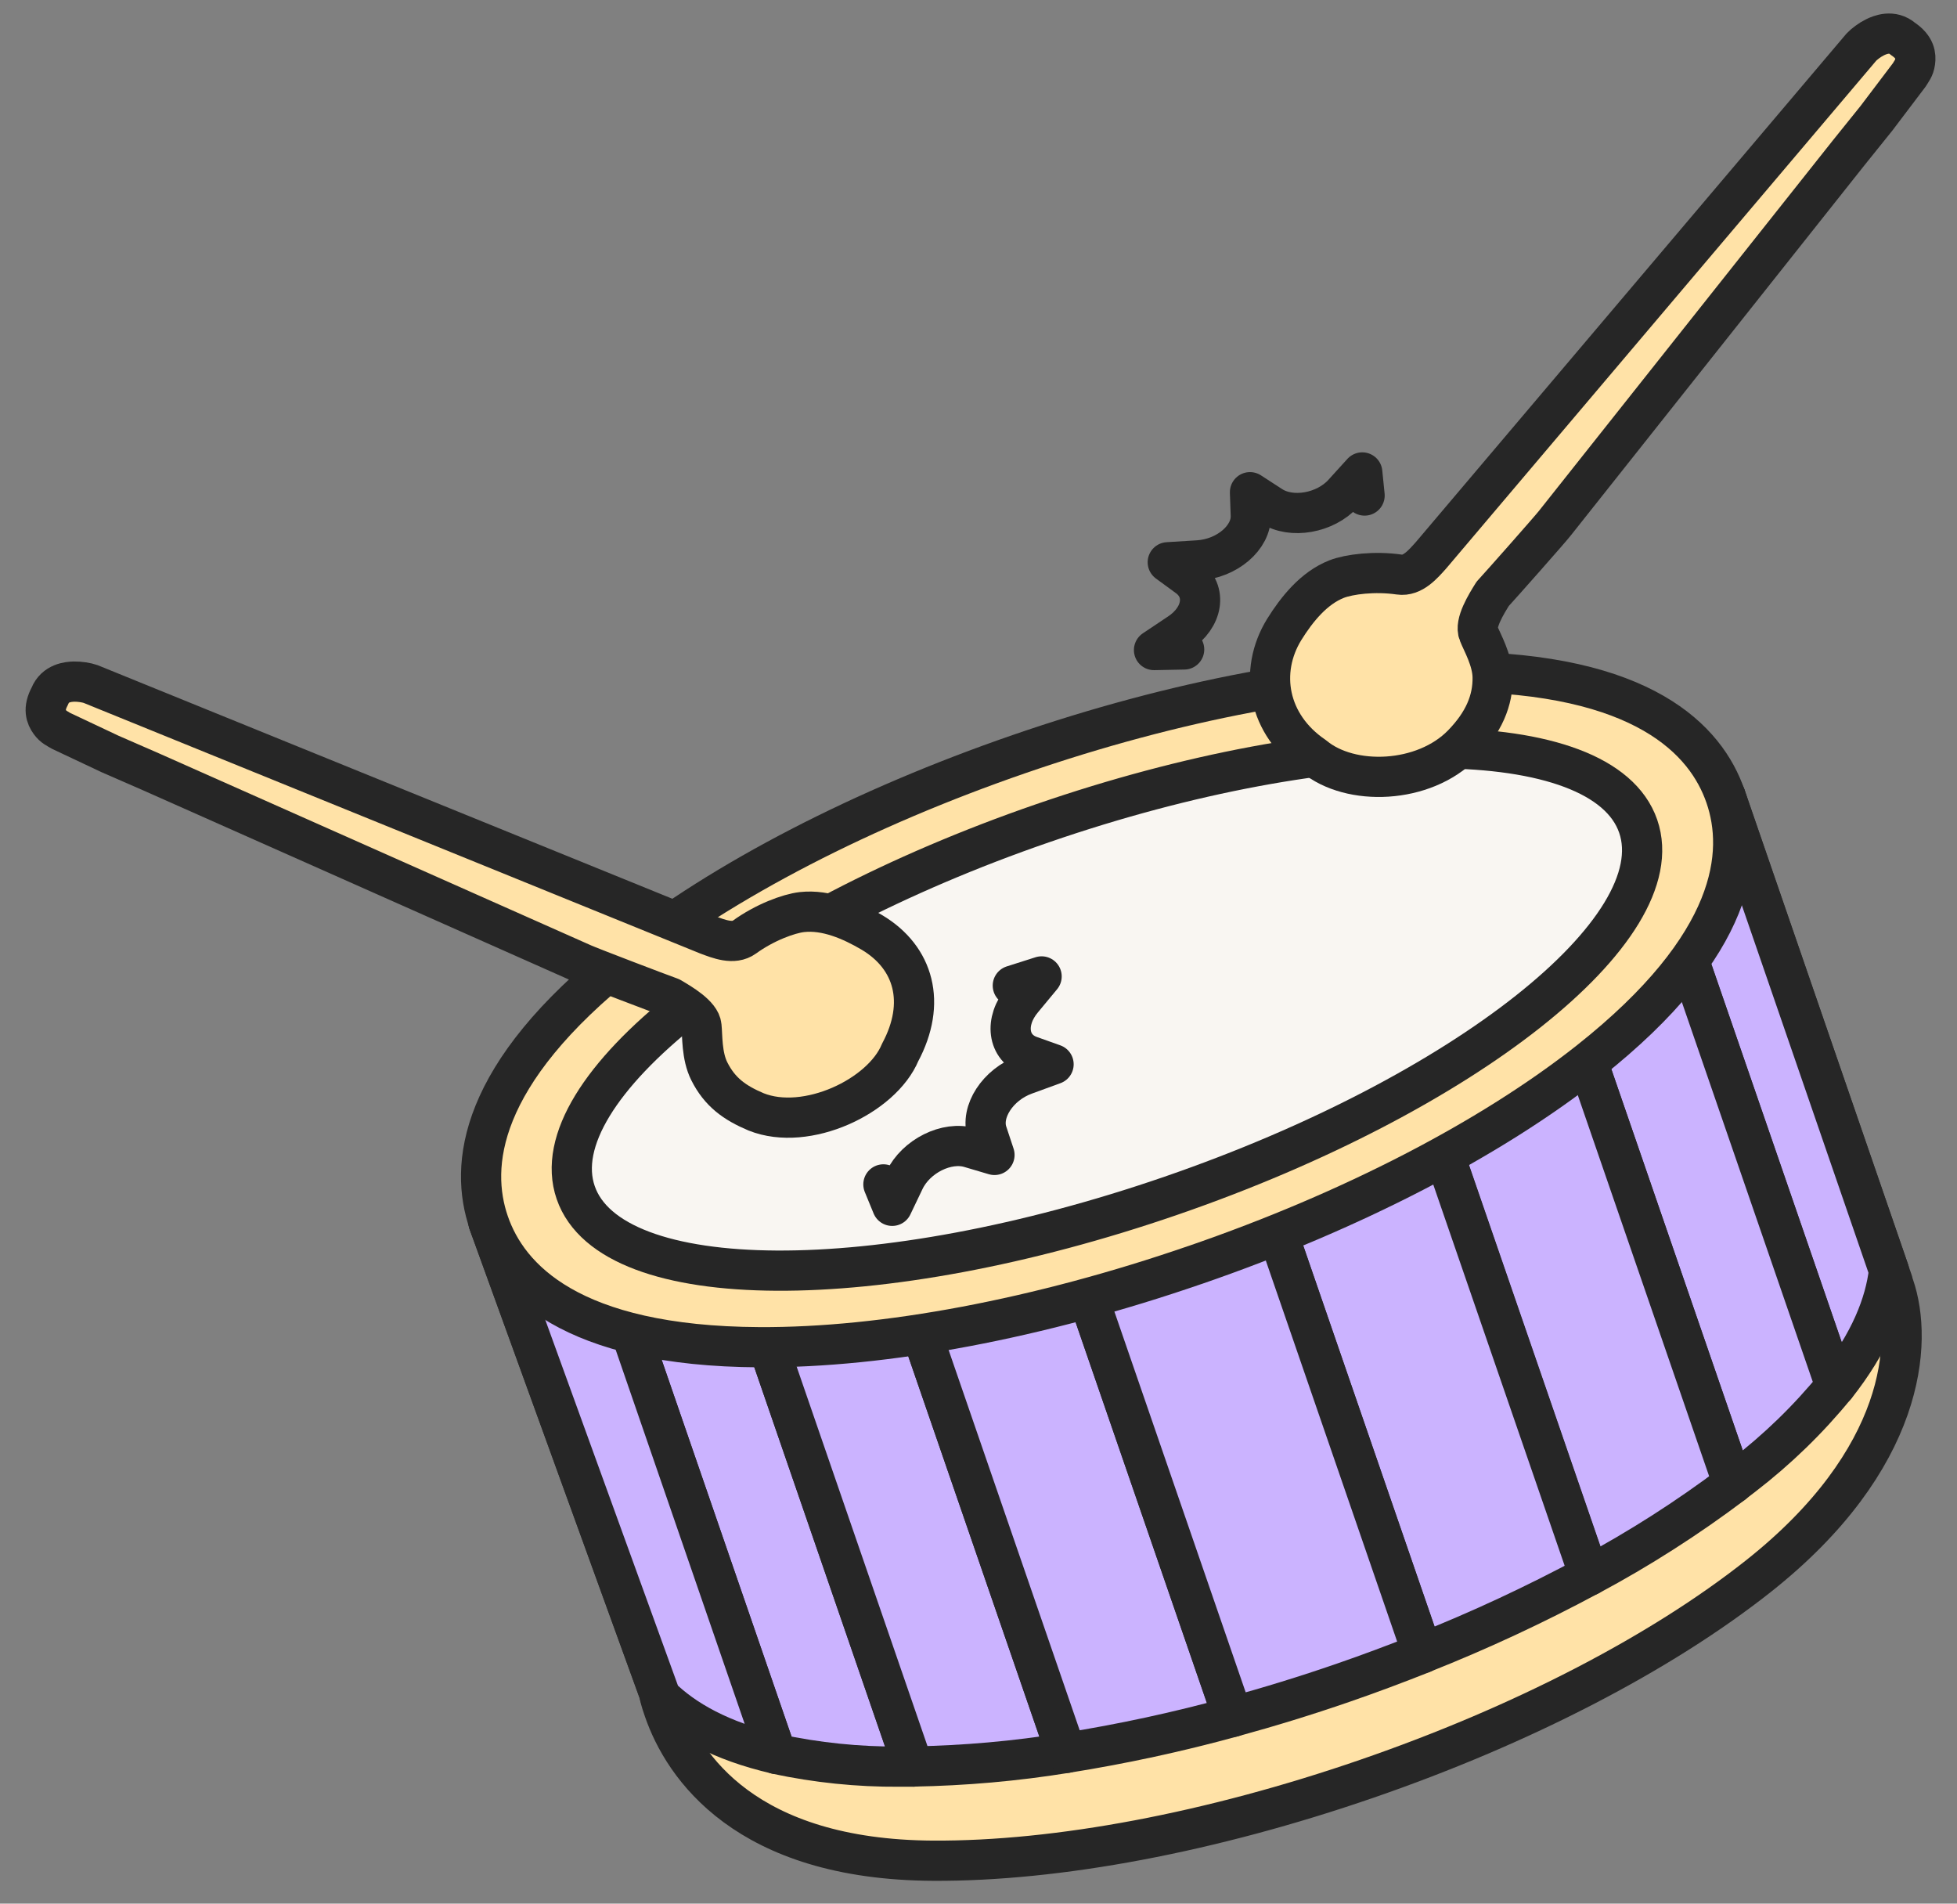 <?xml version="1.0" encoding="UTF-8"?> <svg xmlns="http://www.w3.org/2000/svg" width="73" height="71" viewBox="0 0 73 71" fill="none"><rect x="0" y="0" width="73" height="71" fill="#808080" stroke="none"/><path d="M64.36 29.698L70.603 47.807H70.589C70.609 47.863 70.631 47.916 70.648 47.964C71.369 50.053 71.077 54.447 65.588 58.79C61.944 61.671 56.755 64.357 50.975 66.347C45.194 68.34 39.453 69.425 34.809 69.4C27.814 69.364 25.488 65.869 24.767 63.78C24.706 63.609 24.652 63.438 24.61 63.262C24.599 63.219 24.591 63.178 24.582 63.135L18.219 45.59L64.36 29.695V29.698Z" fill="#FFE2A7" stroke="#262626" stroke-width="1.5" stroke-linecap="round" stroke-linejoin="round"></path><path d="M21.711 44.401L28.957 65.42C30.465 65.742 32.005 65.902 33.546 65.891H34.062L26.132 42.879L21.711 44.404V44.401Z" fill="#CBB3FF" stroke="#262626" stroke-width="1.5" stroke-linecap="round" stroke-linejoin="round"></path><path d="M26.133 42.88L34.066 65.886C35.978 65.853 37.884 65.685 39.773 65.379L31.392 41.066L26.133 42.88Z" fill="#CBB3FF" stroke="#262626" stroke-width="1.5" stroke-linecap="round" stroke-linejoin="round"></path><path d="M31.391 41.065L39.772 65.378C41.869 65.044 43.946 64.596 45.993 64.032L37.364 39.008L31.391 41.065Z" fill="#CBB3FF" stroke="#262626" stroke-width="1.5" stroke-linecap="round" stroke-linejoin="round"></path><path d="M18.229 45.605L24.59 63.142C24.59 63.184 24.607 63.226 24.618 63.268C25.515 64.151 26.883 64.939 28.957 65.416L21.711 44.402L18.227 45.605H18.229Z" fill="#CBB3FF" stroke="#262626" stroke-width="1.5" stroke-linecap="round" stroke-linejoin="round"></path><path d="M61.258 30.771L68.473 51.697C69.76 50.068 70.321 48.625 70.464 47.394L64.364 29.691L61.258 30.771Z" fill="#CBB3FF" stroke="#262626" stroke-width="1.5" stroke-linecap="round" stroke-linejoin="round"></path><path d="M56.714 32.337L64.641 55.334C64.77 55.236 64.902 55.136 65.028 55.037C66.298 54.059 67.453 52.941 68.468 51.696L61.252 30.77L56.711 32.334L56.714 32.337Z" fill="#CBB3FF" stroke="#262626" stroke-width="1.5" stroke-linecap="round" stroke-linejoin="round"></path><path d="M50.859 34.354L59.275 58.768C61.15 57.764 62.944 56.618 64.643 55.337L56.715 32.336L50.859 34.354Z" fill="#CBB3FF" stroke="#262626" stroke-width="1.5" stroke-linecap="round" stroke-linejoin="round"></path><path d="M44.414 36.573L53.062 61.657C55.19 60.813 57.267 59.846 59.283 58.761L50.867 34.348L44.417 36.573H44.414Z" fill="#CBB3FF" stroke="#262626" stroke-width="1.5" stroke-linecap="round" stroke-linejoin="round"></path><path d="M37.359 39.009L45.988 64.033C47.342 63.663 48.71 63.243 50.083 62.769C51.093 62.421 52.085 62.049 53.06 61.662L44.412 36.578L37.362 39.009H37.359Z" fill="#CBB3FF" stroke="#262626" stroke-width="1.5" stroke-linecap="round" stroke-linejoin="round"></path><path d="M44.583 47.178C38.772 49.183 32.991 50.273 28.327 50.248C21.293 50.212 18.955 47.703 18.232 45.6C17.509 43.501 17.803 40.083 23.32 35.724C26.984 32.826 32.204 30.129 38.015 28.125C43.826 26.12 49.598 25.03 54.271 25.055C61.304 25.092 63.642 27.603 64.365 29.703C65.089 31.803 64.794 35.22 59.278 39.582C55.614 42.477 50.397 45.177 44.586 47.178H44.583Z" fill="#FFE2A7" stroke="#262626" stroke-width="1.5" stroke-linecap="round" stroke-linejoin="round"></path><path d="M43.686 44.596C54.632 40.822 62.432 34.655 61.108 30.817C59.786 26.982 49.84 26.929 38.897 30.703C27.951 34.477 20.15 40.644 21.475 44.481C22.797 48.316 32.743 48.37 43.686 44.596Z" fill="#F9F6F2" stroke="#262626" stroke-width="1.5" stroke-linecap="round" stroke-linejoin="round"></path><path d="M68.957 5.702L57.999 19.514C57.812 19.755 55.95 21.858 55.679 22.15C55.441 22.532 54.995 23.247 55.157 23.628C55.281 23.948 55.669 24.609 55.679 25.256C55.693 26.127 55.349 26.947 54.55 27.767C53.114 29.239 50.372 29.342 49.012 28.207C47.285 27.032 46.94 25.045 47.904 23.478C48.375 22.721 49.014 21.928 49.863 21.597C50.326 21.418 51.275 21.295 52.199 21.43C52.694 21.502 53.081 21.045 53.384 20.706L69.43 1.761C69.536 1.646 69.75 1.485 69.937 1.393C70.124 1.3 70.587 1.105 70.985 1.451C71.447 1.761 71.469 2.075 71.436 2.314C71.402 2.553 71.303 2.647 71.227 2.784L69.994 4.413L68.957 5.702Z" fill="#FFE2A7" stroke="#262626" stroke-width="1.5" stroke-linecap="round" stroke-linejoin="round"></path><path d="M5.629 28.786L21.74 35.944C22.018 36.071 24.642 37.071 25.018 37.204C25.406 37.432 26.133 37.858 26.166 38.272C26.205 38.612 26.167 39.378 26.458 39.955C26.849 40.734 27.402 41.132 28.206 41.471C30.085 42.221 32.898 40.891 33.577 39.254C34.563 37.413 34.104 35.717 32.523 34.776C31.755 34.324 30.821 33.917 29.915 34.018C29.422 34.073 28.524 34.404 27.768 34.952C27.363 35.246 26.808 35.02 26.382 34.86L3.382 25.513C3.234 25.46 2.97 25.417 2.762 25.422C2.553 25.427 2.053 25.468 1.861 25.959C1.595 26.448 1.721 26.736 1.861 26.933C2.002 27.129 2.133 27.166 2.264 27.253L4.112 28.124L5.629 28.786Z" fill="#FFE2A7" stroke="#262626" stroke-width="1.5" stroke-linecap="round" stroke-linejoin="round"></path><path d="M44.171 24.223L43.047 24.245L43.986 23.617C44.875 23.029 45.029 22.05 44.314 21.523L43.56 20.971L44.692 20.901C45.766 20.836 46.685 20.052 46.657 19.227L46.627 18.358L47.423 18.874C48.177 19.362 49.435 19.14 50.105 18.403L50.815 17.621L50.902 18.482" stroke="#262626" stroke-width="1.5" stroke-linecap="round" stroke-linejoin="round"></path><path d="M37.78 36.76L38.854 36.418L38.139 37.281C37.455 38.097 37.584 39.081 38.419 39.381L39.3 39.695L38.232 40.085C37.22 40.452 36.561 41.467 36.822 42.249L37.096 43.076L36.177 42.804C35.316 42.549 34.172 43.118 33.738 44.018L33.281 44.974L32.953 44.175" stroke="#262626" stroke-width="1.5" stroke-linecap="round" stroke-linejoin="round"></path></svg> 